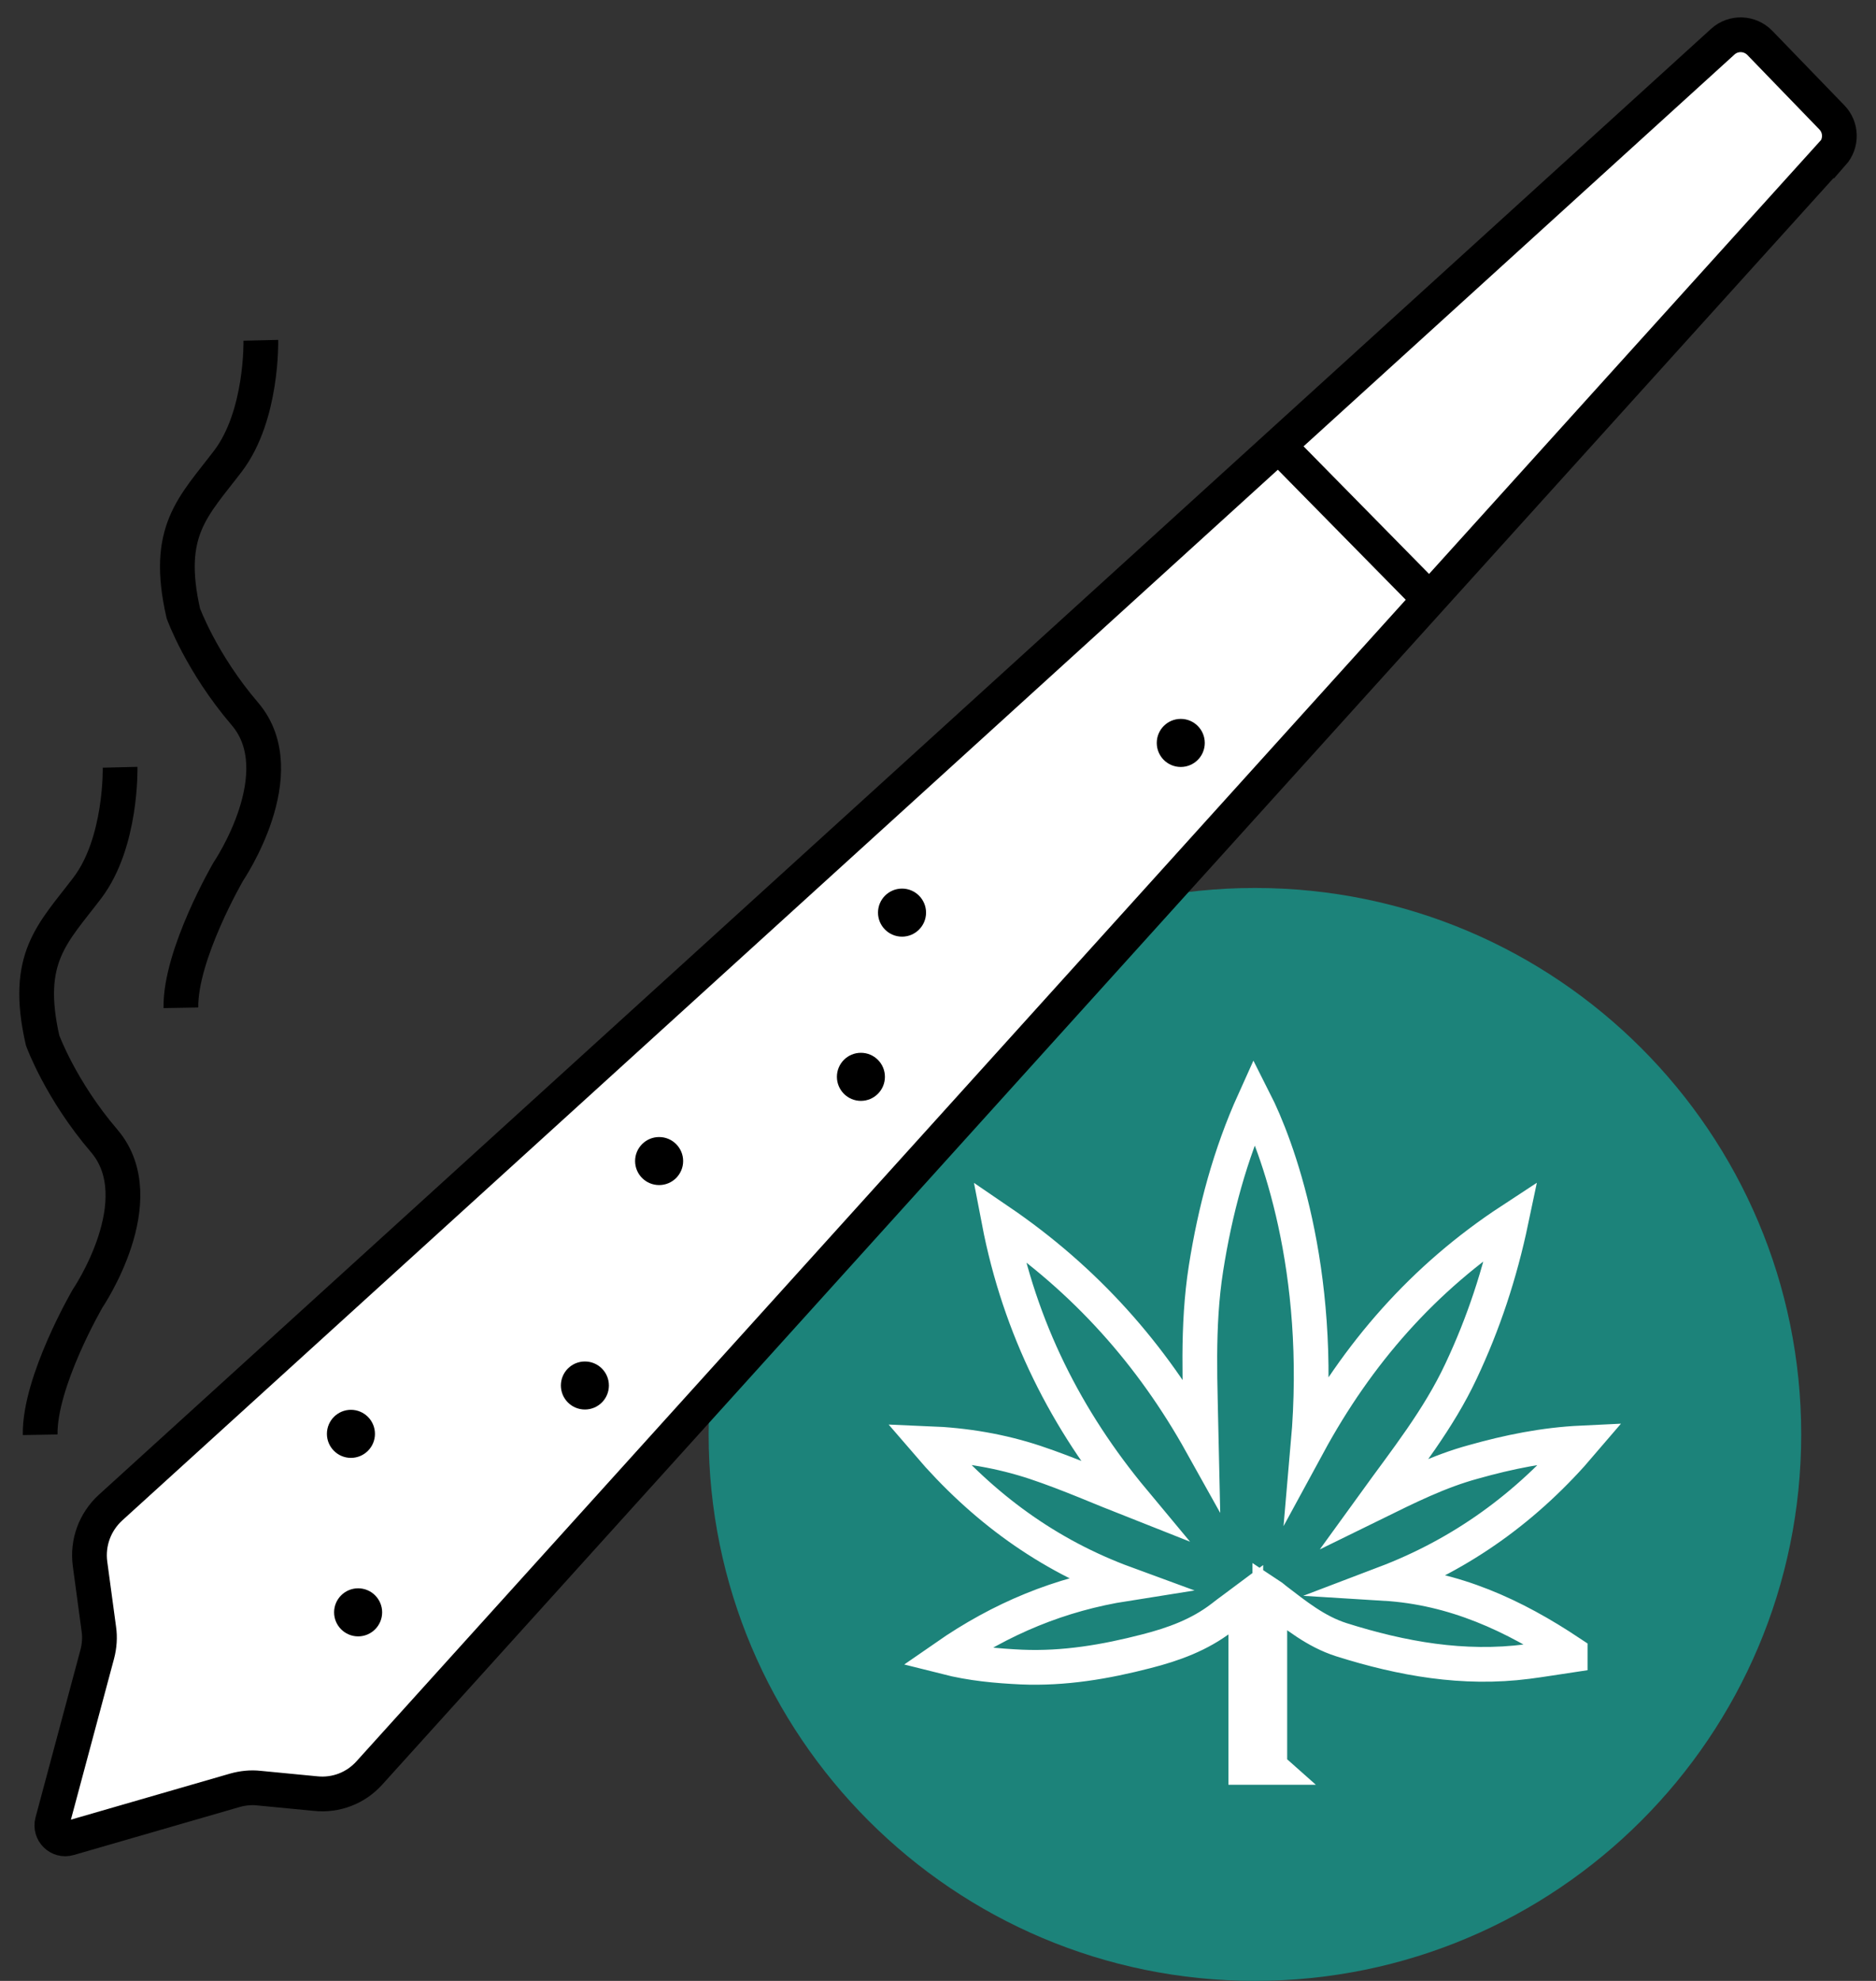 <svg width="54" height="57" viewBox="0 0 54 57" fill="none" xmlns="http://www.w3.org/2000/svg">
<rect x="0" y="0" width="54" height="57" fill="#333333" stroke="none"/>
<path d="M36.123 56.999C44.807 56.999 51.847 49.959 51.847 41.275C51.847 32.591 44.807 25.551 36.123 25.551C27.439 25.551 20.398 32.591 20.398 41.275C20.398 49.959 27.439 56.999 36.123 56.999Z" fill="#1C837A"/>
<path d="M36.56 50.856H35.86V46.035C35.615 46.219 35.387 46.376 35.177 46.543C34.53 47.041 33.786 47.313 32.998 47.514C31.817 47.82 30.627 48.021 29.402 47.969C28.685 47.934 27.976 47.873 27.215 47.68C28.816 46.569 30.513 45.869 32.404 45.571C30.163 44.749 28.3 43.392 26.707 41.537C27.801 41.581 28.816 41.756 29.796 42.08C30.767 42.404 31.712 42.824 32.622 43.182C30.706 40.881 29.35 38.23 28.755 35.132C31.248 36.83 33.147 38.965 34.582 41.537C34.547 39.849 34.451 38.169 34.714 36.497C34.976 34.835 35.405 33.225 36.105 31.676C36.735 32.918 38.1 36.48 37.654 41.564C39.071 38.956 40.961 36.777 43.499 35.115C43.175 36.655 42.703 38.081 42.055 39.455C41.408 40.837 40.462 42.019 39.57 43.252C40.498 42.797 41.416 42.334 42.423 42.062C43.42 41.782 44.435 41.572 45.529 41.52C43.954 43.366 42.09 44.714 39.859 45.562C41.863 45.685 43.578 46.481 45.197 47.558V47.628C44.785 47.689 44.374 47.759 43.963 47.811C42.125 48.048 40.358 47.733 38.608 47.181C37.872 46.945 37.295 46.473 36.709 46.026C36.665 45.991 36.63 45.956 36.551 45.904V50.848L36.56 50.856Z" fill="#1C837A" stroke="white" stroke-miterlimit="10"/>
<path d="M52.739 4.42L10.633 51.015C10.239 51.453 9.67 51.671 9.084 51.61L7.456 51.453C7.22 51.426 6.984 51.453 6.765 51.514L1.987 52.896C1.698 52.984 1.427 52.713 1.506 52.424L2.801 47.594C2.862 47.358 2.88 47.112 2.845 46.876L2.591 44.995C2.512 44.391 2.731 43.796 3.177 43.385L49.589 1.2C49.895 0.92 50.368 0.937 50.657 1.235L52.73 3.378C53.01 3.667 53.019 4.122 52.748 4.428L52.739 4.42Z" fill="white" stroke="black" stroke-miterlimit="10"/>
<path d="M10.101 41.95C10.483 41.95 10.793 41.64 10.793 41.259C10.793 40.877 10.483 40.567 10.101 40.567C9.72 40.567 9.41 40.877 9.41 41.259C9.41 41.64 9.72 41.95 10.101 41.95Z" fill="black"/>
<path d="M10.309 47.086C10.69 47.086 11 46.776 11 46.394C11 46.013 10.69 45.703 10.309 45.703C9.927 45.703 9.617 46.013 9.617 46.394C9.617 46.776 9.927 47.086 10.309 47.086Z" fill="black"/>
<path d="M18.973 34.1C19.354 34.1 19.664 33.791 19.664 33.409C19.664 33.027 19.354 32.718 18.973 32.718C18.591 32.718 18.281 33.027 18.281 33.409C18.281 33.791 18.591 34.1 18.973 34.1Z" fill="black"/>
<path d="M24.781 31.677C25.163 31.677 25.472 31.367 25.472 30.985C25.472 30.603 25.163 30.294 24.781 30.294C24.399 30.294 24.09 30.603 24.09 30.985C24.09 31.367 24.399 31.677 24.781 31.677Z" fill="black"/>
<path d="M25.965 26.952C26.346 26.952 26.656 26.642 26.656 26.261C26.656 25.879 26.346 25.569 25.965 25.569C25.583 25.569 25.273 25.879 25.273 26.261C25.273 26.642 25.583 26.952 25.965 26.952Z" fill="black"/>
<path d="M33.988 22.069C34.37 22.069 34.679 21.76 34.679 21.378C34.679 20.996 34.37 20.686 33.988 20.686C33.606 20.686 33.297 20.996 33.297 21.378C33.297 21.76 33.606 22.069 33.988 22.069Z" fill="black"/>
<path d="M16.836 40.558C17.218 40.558 17.527 40.249 17.527 39.867C17.527 39.485 17.218 39.176 16.836 39.176C16.454 39.176 16.145 39.485 16.145 39.867C16.145 40.249 16.454 40.558 16.836 40.558Z" fill="black"/>
<path d="M36.797 12.819L41.154 17.247" stroke="black" stroke-miterlimit="10"/>
<path d="M7.508 9.792C7.508 9.792 7.561 11.953 6.563 13.266C5.566 14.578 4.734 15.27 5.277 17.65C5.277 17.65 5.793 19.076 7.053 20.546C8.497 22.244 6.572 25.079 6.572 25.079C6.572 25.079 5.181 27.468 5.207 28.999" stroke="black" stroke-miterlimit="10"/>
<path d="M3.457 22.078C3.457 22.078 3.51 24.239 2.512 25.552C1.515 26.865 0.684 27.556 1.226 29.936C1.226 29.936 1.742 31.362 3.002 32.832C4.446 34.53 2.521 37.365 2.521 37.365C2.521 37.365 1.13 39.754 1.156 41.285" stroke="black" stroke-miterlimit="10"/>
</svg>
